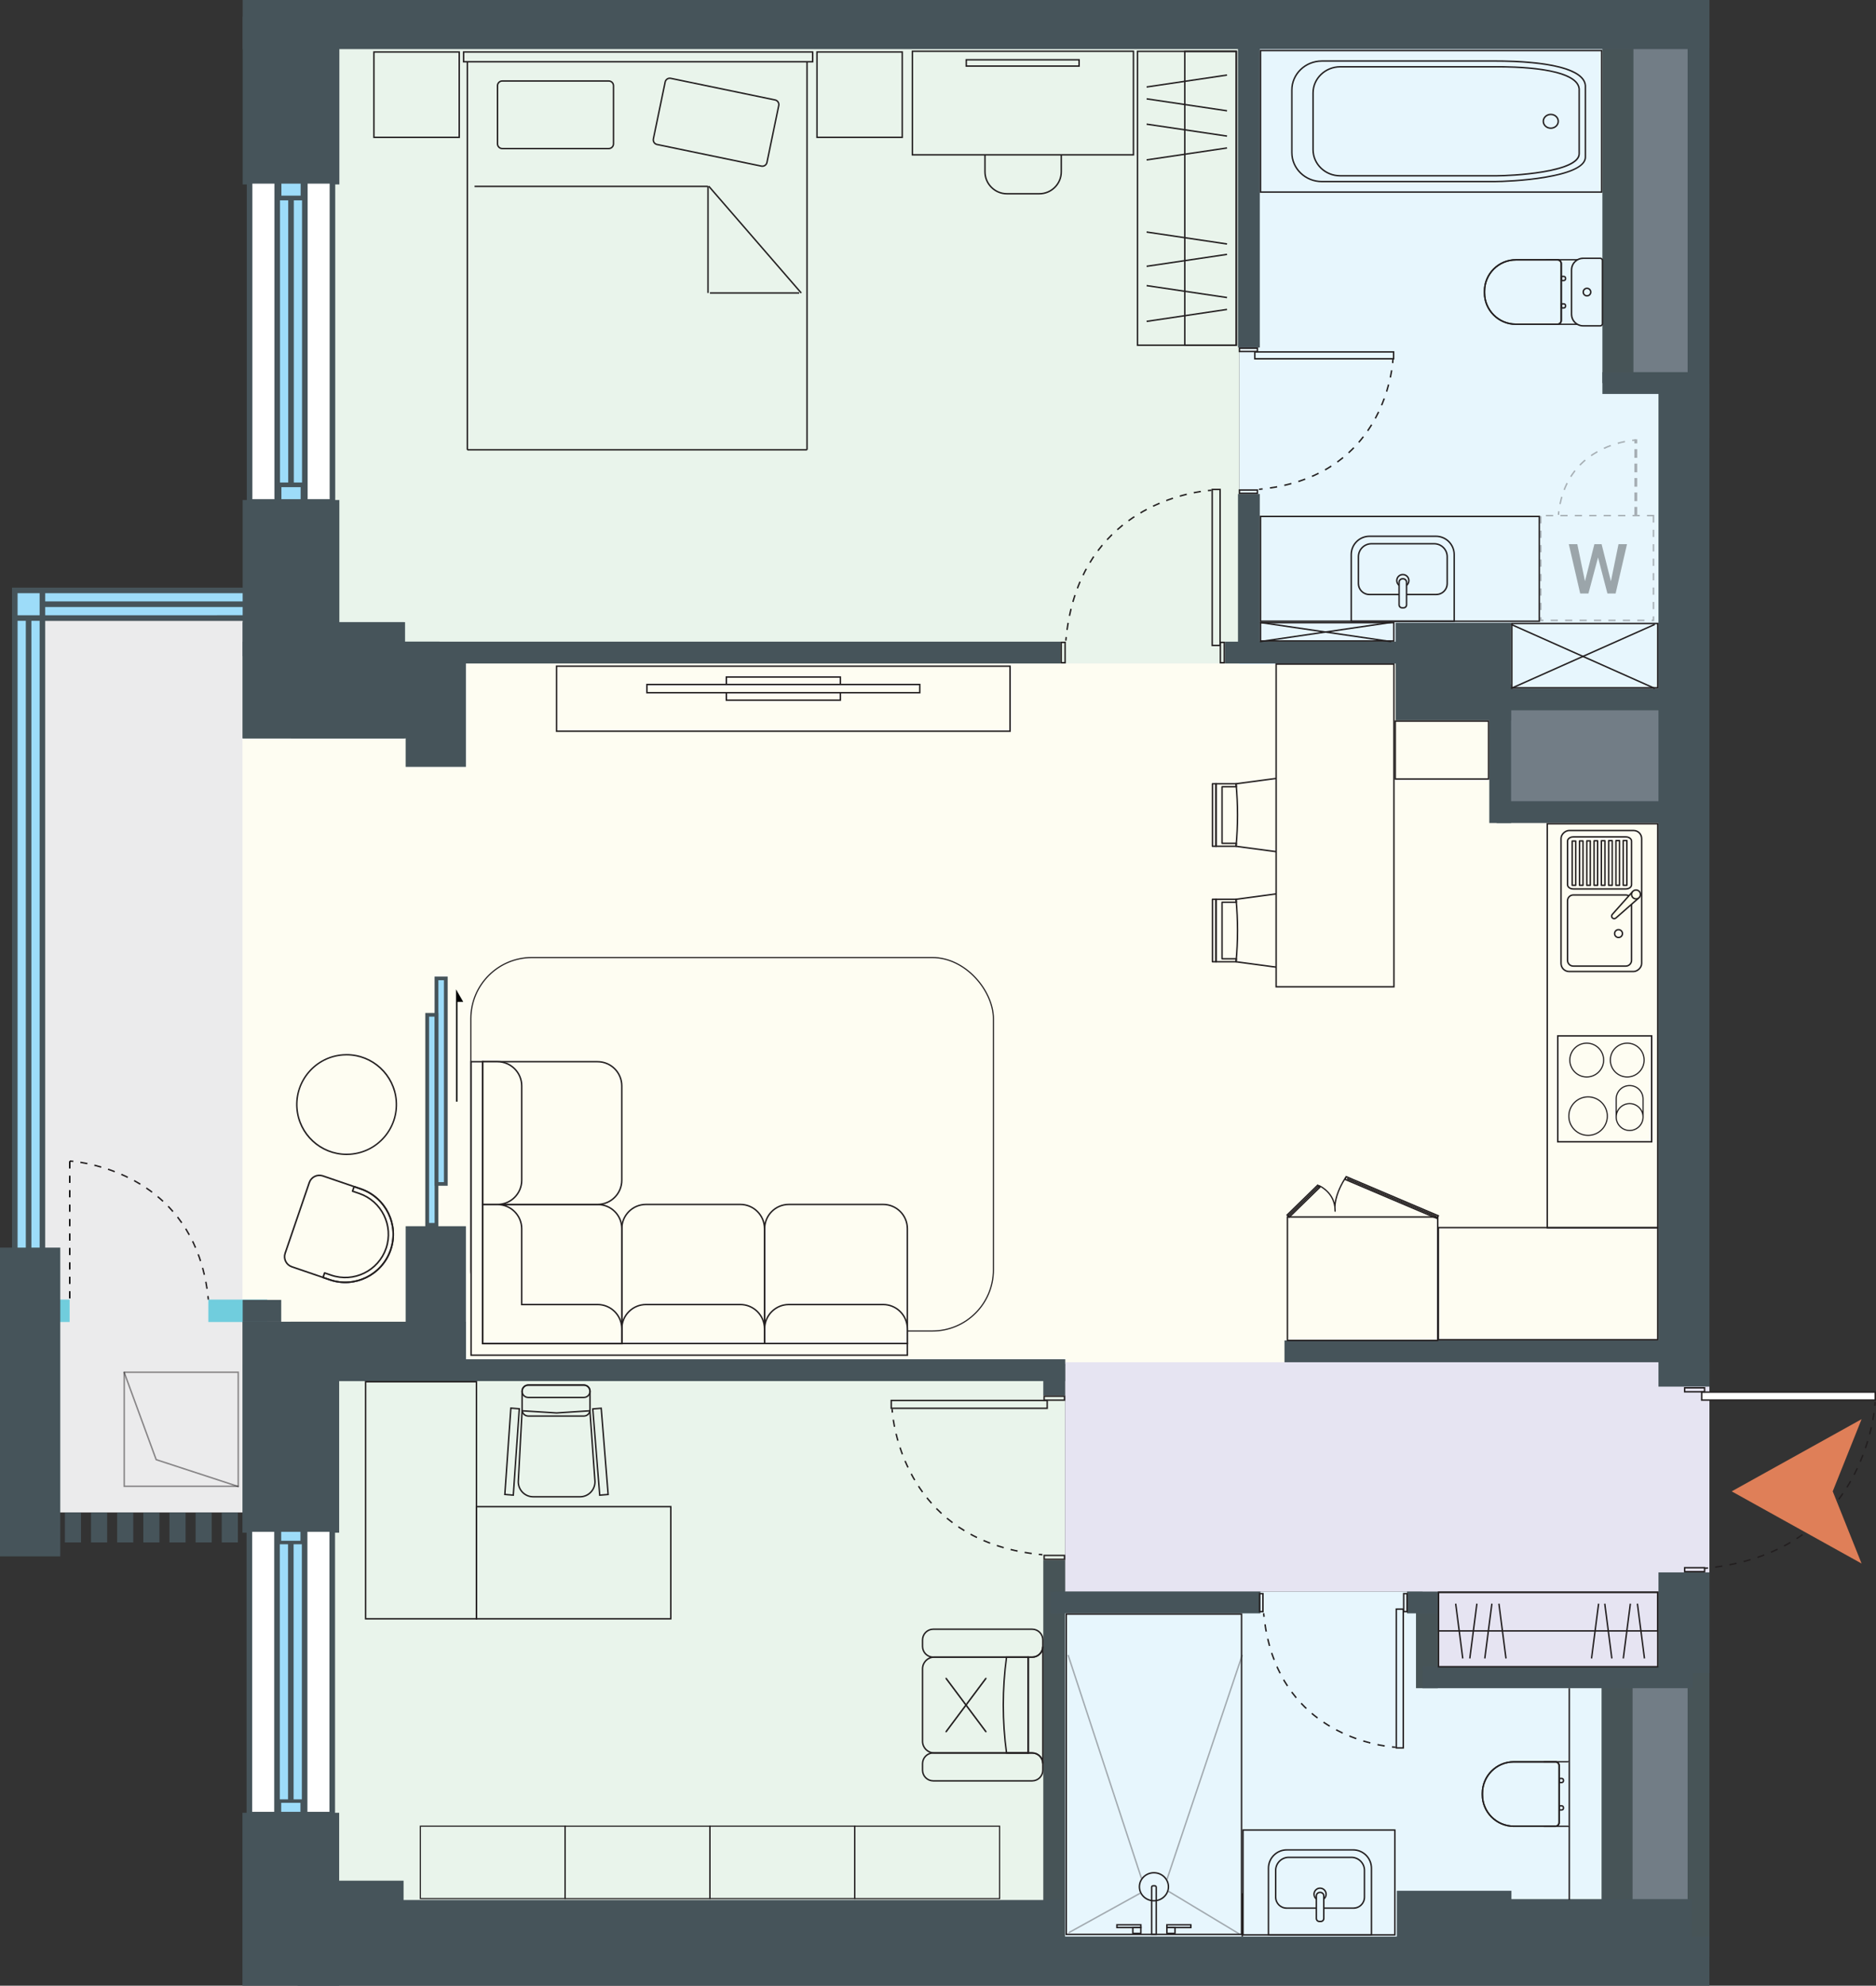 <?xml version="1.0" encoding="UTF-8"?><svg xmlns="http://www.w3.org/2000/svg" viewBox="0 0 1299.71 1375.4"><rect x="0" y="0" width="1299.71" height="1375.4" fill="#333333" stroke="none"/><g id="a"><polygon points="169.6 1047.62 144.34 1047.62 48.23 1047.62 35.23 1047.62 35.23 856.84 48.23 856.84 144.34 856.84 169.6 856.84 169.6 1047.62" style="fill:#ebebec;"/><polygon points="311.24 926.22 185.12 926.22 185.12 865.17 144.34 865.17 144.34 872.93 48.23 872.93 48.23 865.17 29.28 865.17 29.28 430.02 48.23 430.02 144.34 430.02 208.29 430.02 208.29 486.75 311.24 486.75 311.24 926.22" style="fill:#ebebec;"/><rect x="167.99" y="444.44" width="1003.12" height="500.44" style="fill:#fefdf2;"/><rect x="858.55" y="17.87" width="308.1" height="442.26" style="fill:#e7f6fd;"/><rect x="1002.85" y="144.33" width="154.05" height="347.69" style="fill:#e7f6fd;"/><rect x="229.72" y="945.57" width="508.17" height="400.43" style="fill:#e9f4eb;"/><polygon points="1120.32 1326.67 985.45 1326.67 985.45 1349.07 730.34 1349.07 730.34 1102.44 985.45 1102.44 985.45 1161.78 1120.32 1161.78 1120.32 1326.67" style="fill:#e7f6fd;"/><polygon points="985.45 1158.89 985.45 1106.09 985.45 1102.44 737.9 1102.44 737.9 943.57 1184.3 943.57 1184.3 1092.23 1184.3 1106.09 1184.3 1158.89 985.45 1158.89" style="fill:#e6e4f2;"/><rect x="172.22" y="1058" width="58" height="212.57" style="fill:#fff;"/><rect x="171.22" y="100.57" width="60" height="260" style="fill:#fff;"/><rect x="230.01" y="30.26" width="628.54" height="429.3" style="fill:#e9f4eb;"/></g><g id="b"><g id="c"><rect x="10.31" y="409.33" width="19.12" height="463.59" style="fill:#9ddcf9;"/><rect x="190.6" y="1033.33" width="19.12" height="266.11" style="fill:#9ddcf9;"/><rect x="156.97" y="887.54" width="15.52" height="40.78" transform="translate(-743.2 1072.66) rotate(-90)" style="fill:#70cddd;"/><rect x="22.58" y="890.04" width="15.52" height="35.78" transform="translate(-877.58 938.27) rotate(-90)" style="fill:#70cddd;"/><rect x="190.6" y="102.67" width="19.12" height="269.33" style="fill:#9ddcf9;"/><rect x="10.31" y="409.33" width="164.54" height="19.12" style="fill:#9ddcf9;"/><path d="M240.17,730.07v1c17.68,0,32.56,13.83,33.87,31.49,.67,9.06-2.22,17.83-8.15,24.71-5.93,6.88-14.18,11.04-23.24,11.71-.85,.06-1.7,.09-2.55,.09-17.68,0-32.56-13.83-33.87-31.49-.67-9.06,2.22-17.83,8.15-24.71,5.93-6.88,14.18-11.04,23.24-11.71,.85-.06,1.7-.09,2.55-.09v-1m0,0c-.87,0-1.74,.03-2.62,.1-19.28,1.43-33.75,18.21-32.32,37.49,1.36,18.4,16.71,32.41,34.87,32.41,.87,0,1.74-.03,2.62-.1,19.28-1.43,33.75-18.21,32.32-37.49-1.36-18.4-16.71-32.41-34.87-32.41h0Z" style="fill:#231f20;"/><g><path d="M197.55,868.08l16.75-48.99c1.32-3.85,5.51-5.9,9.36-4.59l26.28,8.99c17.38,5.94,26.65,24.85,20.7,42.22h0c-5.94,17.38-24.85,26.65-42.22,20.7l-26.28-8.99c-3.85-1.32-5.9-5.51-4.59-9.36Z" style="fill:none; stroke:#231f20; stroke-linecap:square; stroke-linejoin:round; stroke-width:1.08px;"/><path d="M244.24,825.07l4.62,1.58c15.61,5.34,23.97,22.38,18.63,37.99-5.34,15.61-22.38,23.97-37.99,18.63l-4.62-1.58-1.08,3.16,4.62,1.58c17.38,5.94,36.28-3.33,42.22-20.7,5.94-17.38-3.33-36.28-20.7-42.22l-4.62-1.58-1.08,3.16Z" style="fill:none; stroke:#231f20; stroke-linecap:square; stroke-linejoin:round; stroke-width:1.08px;"/></g><rect x="302.25" y="677.53" width="6.61" height="142.58" transform="translate(611.11 1497.64) rotate(180)" style="fill:#9ddcf9;"/><rect x="295.73" y="703.23" width="6.89" height="145.28" transform="translate(598.35 1551.74) rotate(-180)" style="fill:#9ddcf9;"/><path d="M310.16,818.79v2.52h-9.07v-2.52h0v-139.83h0v-2.52h9.07v2.52h0v139.83h0Zm-2.61-139.83h-3.84v139.83h3.85v-139.83Z" style="fill:#46545a;"/><path d="M303.71,847.09v12.57h-9.07v-12.57h0v-142.89h0v-2.57h9.07v2.57h0v142.89h0Zm-2.61-142.89h-3.84v142.89h3.85v-142.89Z" style="fill:#46545a;"/><polygon points="315.93 763.07 316.93 763.07 316.93 693.93 320.93 693.93 315.93 685.26 315.93 685.26 315.93 763.07" style="fill:#010101;"/></g><g id="d"><rect x="1122.34" y="1161.43" width="58.44" height="177.42" style="fill:#727d86;"/><rect x="1119.94" y="17.01" width="58.14" height="245.49" style="fill:#727d86;"/><rect x="1045.16" y="484.46" width="111.73" height="78.01" style="fill:#727d86;"/></g><g id="e"><path d="M234.97,1255.61h.01v119.78h-67v-119.77h2.87v-193.97h-2.87v-146.17h67v146.17h-2.86v193.96h2.85Zm-40.15-.66h13.33v-6.22h-13.33v6.22Zm-.97-8.63h5.7v-176.69h-5.7v176.69Zm-3.87-185.32h-15.27v193.96h15.27v-193.96Zm18.17,0h-13.33v6.22h13.33v-6.22Zm.97,8.63h-5.7v176.69h5.7v-176.69Zm19.13-8.63h-15.27v193.96h15.27v-193.96Z" style="fill:#46545a;"/><path d="M235.11,346.33l-.02,.02h.01v0h.01v108.17h-67v-108.17h.02v-.02l.02,.02h.08l-.09-.02h2.85V127.76h-2.87V11.5h67V127.76h-2.87v218.57h2.85Zm-40.15-.56h13.33v-8.33h-13.33v8.33Zm-.97-11.57h5.7V138.76h-5.7v195.44Zm-3.87-207h-15.27v218.57h15.27V127.2Zm18.17,0h-13.33v8.33h13.33v-8.33Zm.97,11.57h-5.7v195.44h5.7V138.76Zm19.13-11.57h-15.27v218.57h15.27V127.2Z" style="fill:#46545a;"/><rect x="168.12" y="430.94" width="111.78" height="80.5" style="fill:#46545a;"/><rect y="864.17" width="41.75" height="213.88" style="fill:#46545a;"/><rect x="153.62" y="1047.62" width="11.17" height="20.76" style="fill:#46545a;"/><rect x="44.95" y="1047.62" width="11.17" height="20.76" style="fill:#46545a;"/><rect x="63.06" y="1047.62" width="11.17" height="20.76" style="fill:#46545a;"/><rect x="81.17" y="1047.62" width="11.17" height="20.76" style="fill:#46545a;"/><rect x="99.28" y="1047.62" width="11.17" height="20.76" style="fill:#46545a;"/><rect x="117.4" y="1047.62" width="11.17" height="20.76" style="fill:#46545a;"/><rect x="135.51" y="1047.62" width="11.17" height="20.76" style="fill:#46545a;"/><rect x="857.68" y="21.02" width="15.11" height="219.66" style="fill:#46545a;"/><rect x="1031.79" y="474" width="15.11" height="96.07" style="fill:#46545a;"/><rect x="1169.19" width="15.11" height="303.34" style="fill:#46545a;"/><rect x="1021.72" y="796.64" width="15.11" height="278.75" transform="translate(1965.29 -93.26) rotate(90)" style="fill:#46545a;"/><rect x="216.1" y="1302.67" width="63.5" height="68.13" style="fill:#46545a;"/><rect x="1149.01" y="265.33" width="35.29" height="695.13" style="fill:#46545a;"/><rect x="973.09" y="425.16" width="67.61" height="80" transform="translate(1472.06 -541.74) rotate(90)" style="fill:#46545a;"/><rect x="722.79" y="1080.58" width="15.11" height="271.87" style="fill:#475457;"/><rect x="722.79" y="941.52" width="15.11" height="25.11" style="fill:#46545a;"/><rect x="1169.19" y="1122.22" width="15.11" height="233.78" style="fill:#475457;"/><rect x="981.01" y="1106.22" width="15.11" height="63.11" style="fill:#475457;"/><rect x="1109.57" y="1154.22" width="21.5" height="195.23" style="fill:#475457;"/><rect x="1110.15" y="23.33" width="21.5" height="242" style="fill:#475457;"/><rect x="448.75" y="667.49" width="15.11" height="563.18" transform="translate(1405.39 492.76) rotate(90)" style="fill:#46545a;"/><rect x="173.92" y="894.58" width="15.11" height="26.7" transform="translate(1089.41 726.46) rotate(90)" style="fill:#46545a;"/><rect x="792.9" y="1037.17" width="15.11" height="145.56" transform="translate(1910.4 309.49) rotate(90)" style="fill:#46545a;"/><rect x="1071.68" y="1068" width="15.11" height="187.56" transform="translate(2241.01 82.55) rotate(90)" style="fill:#46545a;"/><rect x="659.2" y="-491.08" width="34.02" height="1016.18" transform="translate(693.22 -659.2) rotate(90)" style="fill:#46545a;"/><rect x="1062.84" y="397.96" width="15.11" height="173" transform="translate(1554.86 -585.94) rotate(90)" style="fill:#46545a;"/><rect x="1094.22" y="497.64" width="15.11" height="129.75" transform="translate(1664.29 -539.26) rotate(90)" style="fill:#46545a;"/><rect x="1137.13" y="230.79" width="15.11" height="69.08" transform="translate(1410.02 -879.36) rotate(90)" style="fill:#46545a;"/><rect x="480.76" y="205.59" width="15.11" height="492.83" transform="translate(940.31 -36.31) rotate(90)" style="fill:#46545a;"/><rect x="678.28" y="869.38" width="34.02" height="978.03" transform="translate(2053.67 663.1) rotate(90)" style="fill:#46545a;"/><rect x="453.3" y="1069.02" width="34.02" height="528.07" transform="translate(1803.36 862.75) rotate(90)" style="fill:#46545a;"/><rect x="990.41" y="1286.96" width="34.02" height="79.4" transform="translate(2334.09 319.25) rotate(90)" style="fill:#46545a;"/><rect x="1067.83" y="1245" width="33.62" height="174.52" transform="translate(2416.9 247.61) rotate(90)" style="fill:#46545a;"/><rect x="1149.01" y="1089.12" width="35.29" height="69.77" style="fill:#46545a;"/><rect x="168.12" y="444.44" width="136.44" height="67" style="fill:#46545a;"/><rect x="201.49" y="915.49" width="121.3" height="41.14" style="fill:#46545a;"/><rect x="977.9" y="1099.28" width="15.11" height="21.33" transform="translate(2095.4 124.49) rotate(90)" style="fill:#46545a;"/><rect x="281.04" y="849.34" width="41.75" height="95.55" style="fill:#46545a;"/><path d="M180.14,410.89v-3.87H8.31v471.5h3.87V430.02h5.7v448.5h3.87V430.02h5.7v448.5h3.87V430.02H180.14v-3.87H31.32v-5.7H180.14v-3.87H31.32v-5.7H180.14Zm-152.69,15.27H12.18v-15.27h15.27v15.27Z" style="fill:#46545a;"/><rect x="201.62" y="430.94" width="79" height="80.5" style="fill:#46545a;"/><rect x="281.04" y="452" width="41.75" height="79.17" style="fill:#46545a;"/></g><g id="f"><path d="M624.6,36.52v58.09h-58.09V36.52h58.09m1-1h-60.09v60.09h60.09V35.52h0Z" style="fill:#231f20;"/><path d="M317.65,36.52v58.09h-58.09V36.52h58.09m1-1h-60.09v60.09h60.09V35.52h0Z" style="fill:#231f20;"/><path d="M562.51,36.52v5.76h-240.83v-5.76h240.83m1-1h-242.83v7.76h242.83v-7.76h0Z" style="fill:#231f20;"/><line x1="323.77" y1="42.86" x2="323.77" y2="311.56" style="fill:none; stroke:#231f20; stroke-miterlimit:10;"/><line x1="559.12" y1="42.86" x2="559.12" y2="311.56" style="fill:none; stroke:#231f20; stroke-miterlimit:10;"/><line x1="323.77" y1="311.56" x2="559.12" y2="311.56" style="fill:none; stroke:#231f20; stroke-miterlimit:10;"/><line x1="555.12" y1="202.95" x2="491.01" y2="128.95" style="fill:none; stroke:#231f20; stroke-miterlimit:10;"/><line x1="490.51" y1="129.11" x2="328.77" y2="129.11" style="fill:none; stroke:#231f20; stroke-miterlimit:10;"/><line x1="490.51" y1="202.95" x2="490.51" y2="129.11" style="fill:none; stroke:#231f20; stroke-miterlimit:10;"/><line x1="553.68" y1="202.95" x2="491.84" y2="202.95" style="fill:none; stroke:#231f20; stroke-miterlimit:10;"/><path d="M464.03,54.69h0c.19,0,.38,.02,.57,.06l72.28,14.98c1.5,.31,2.47,1.78,2.15,3.28l-8.17,39.41c-.27,1.28-1.41,2.21-2.71,2.21-.19,0-.38-.02-.57-.06l-72.28-14.98c-1.5-.31-2.47-1.78-2.15-3.28l8.17-39.41c.27-1.28,1.41-2.21,2.71-2.21m0-1c-1.75,0-3.32,1.23-3.69,3.01l-8.17,39.41c-.42,2.04,.89,4.04,2.93,4.46l72.28,14.98c.26,.05,.52,.08,.77,.08,1.75,0,3.32-1.23,3.69-3.01l8.17-39.41c.42-2.04-.89-4.04-2.93-4.46l-72.28-14.98c-.26-.05-.52-.08-.77-.08h0Z" style="fill:#231f20;"/><path d="M421.76,56.6c1.53,0,2.78,1.25,2.78,2.78v40.24c0,1.53-1.25,2.78-2.78,2.78h-73.81c-1.53,0-2.78-1.25-2.78-2.78V59.38c0-1.53,1.25-2.78,2.78-2.78h73.81m0-1h-73.81c-2.09,0-3.78,1.69-3.78,3.78v40.24c0,2.09,1.69,3.78,3.78,3.78h73.81c2.09,0,3.78-1.69,3.78-3.78V59.38c0-2.09-1.69-3.78-3.78-3.78h0Z" style="fill:#231f20;"/><path d="M720.02,81.83c8.14,0,14.75,6.62,14.75,14.75v22.38c0,8.14-6.62,14.75-14.75,14.75h-22.38c-8.14,0-14.75-6.62-14.75-14.75v-22.38c0-8.14,6.62-14.75,14.75-14.75h22.38m0-1h-22.38c-8.7,0-15.75,7.05-15.75,15.75v22.38c0,8.7,7.05,15.75,15.75,15.75h22.38c8.7,0,15.75-7.05,15.75-15.75v-22.38c0-8.7-7.05-15.75-15.75-15.75h0Z" style="fill:#231f20;"/><rect x="326.22" y="663.23" width="362.02" height="258.7" rx="42.33" ry="42.33" transform="translate(1014.45 1585.17) rotate(180)" style="fill:none; stroke:#231f20; stroke-miterlimit:10; stroke-width:.8px;"/><g style="opacity:.5;"><path d="M164.56,951v78H86.56v-78h78m1-1H85.56v80h80v-80h0Z" style="fill:#231f20;"/></g><path d="M1148.01,571.07v278.84h-75.56v-278.84h75.56m1-1h-77.56v280.84h77.56v-280.84h0Z" style="fill:#231f20;"/><path d="M1030.79,499.96v39.1h-63.64v-39.1h63.64m1-1h-65.64v41.11h65.64v-41.11h0Z" style="fill:#231f20;"/><path d="M1148.01,850.8v76.66h-151v-76.66h151m1-1h-153v78.66h153v-78.66h0Z" style="fill:#231f20;"/><path d="M329.59,957.58v163.18h-75.78v-163.18h75.78m1-1h-77.78v165.18h77.78v-165.18h0Z" style="fill:#231f20;"/><path d="M464.23,1044.1v76.66h-133.65v-76.66h133.65m1-1h-135.65v78.66h135.65v-78.66h0Z" style="fill:#231f20;"/><rect x="291.24" y="1264.91" width="100.33" height="50.15" style="fill:none; stroke:#231f20; stroke-miterlimit:10; stroke-width:.8px;"/><rect x="391.57" y="1264.91" width="100.33" height="50.15" transform="translate(883.46 2579.98) rotate(180)" style="fill:none; stroke:#231f20; stroke-miterlimit:10; stroke-width:.8px;"/><rect x="491.89" y="1264.91" width="100.33" height="50.15" style="fill:none; stroke:#231f20; stroke-miterlimit:10; stroke-width:.8px;"/><rect x="592.22" y="1264.91" width="100.33" height="50.15" transform="translate(1284.76 2579.98) rotate(180)" style="fill:none; stroke:#231f20; stroke-miterlimit:10; stroke-width:.8px;"/><g><rect x="1178.95" y="964.22" width="120.26" height="5.56" style="fill:#fff;"/><path d="M1298.71,964.72v4.56h-119.26v-4.56h119.26m1-1h-121.26v6.56h121.26v-6.56h0Z" style="fill:#231f20;"/></g><path d="M1180.44,961.78v1.75h-12.79v-1.75h12.79m1-1h-14.79v3.75h14.79v-3.75h0Z" style="fill:#231f20;"/><path d="M1180.45,1086.37v1.75h-12.79v-1.75h12.79m1-1h-14.79v3.75h14.79v-3.75h0Z" style="fill:#231f20;"/><polyline points="85.92 950.28 108.19 1011.03 165.39 1029.75" style="fill:none; opacity:.5; stroke:#231f20; stroke-linejoin:round;"/><path d="M699.26,461.92v44.06H386.08v-44.06h313.18m1-1H385.08v46.06h315.18v-46.06h0Z" style="fill:#231f20;"/><rect x="632.1" y="35.52" width="153.17" height="71.73" style="fill:#e9f4eb; stroke:#231f20; stroke-miterlimit:10; stroke-width:1px;"/><path d="M747.1,41.9v3.38h-77.17v-3.38h77.17m1-1h-79.17v5.38h79.17v-5.38h0Z" style="fill:#231f20;"/><g><path d="M1299.1,971.22s-.04,.88-.19,2.49" style="fill:none; stroke:#231f20; stroke-miterlimit:10;"/><path d="M1298.31,978.69c-3.44,23.7-21.36,96.28-112.47,107.1" style="fill:none; stroke:#231f20; stroke-dasharray:0 0 5.02 5.02; stroke-miterlimit:10;"/><path d="M1183.33,1086.07c-.82,.09-1.65,.17-2.49,.24" style="fill:none; stroke:#231f20; stroke-miterlimit:10;"/></g><rect x="901.4" y="391.72" width="15.11" height="120.56" transform="translate(1360.95 -456.95) rotate(90)" style="fill:#46545a;"/><rect x="857.68" y="342.2" width="15.11" height="114.36" style="fill:#46545a;"/><g><path d="M844.78,339.52v107.04h-4.45v-107.04h4.45m1-1h-6.45v109.04h6.45v-109.04h0Z" style="fill:#231f20;"/><path d="M847.68,445.44v13.11h-1.69v-13.11h1.69m1-1h-3.69v15.11h3.69v-15.11h0Z" style="fill:#231f20;"/><path d="M737.42,445.44v13.11h-1.69v-13.11h1.69m1-1h-3.69v15.11h3.69v-15.11h0Z" style="fill:#231f20;"/><g><path d="M839.33,339.6s-.88,.04-2.49,.2" style="fill:none; stroke:#231f20; stroke-miterlimit:10;"/><path d="M831.92,340.43c-21.56,3.32-83.39,19.67-92.98,98.35" style="fill:none; stroke:#231f20; stroke-dasharray:0 0 4.96 4.96; stroke-miterlimit:10;"/><path d="M738.66,441.25c-.09,.82-.17,1.65-.24,2.49" style="fill:none; stroke:#231f20; stroke-miterlimit:10;"/></g></g><g><path d="M725,970.53v4.45h-107.04v-4.45h107.04m1-1h-109.04v6.45h109.04v-6.45h0Z" style="fill:#231f20;"/><path d="M737,967.63v1.69h-13.11v-1.69h13.11m1-1h-15.11v3.69h15.11v-3.69h0Z" style="fill:#231f20;"/><path d="M737,1077.89v1.69h-13.11v-1.69h13.11m1-1h-15.11v3.69h15.11v-3.69h0Z" style="fill:#231f20;"/><g><path d="M618.05,975.98s.04,.88,.2,2.49" style="fill:none; stroke:#231f20; stroke-miterlimit:10;"/><path d="M618.87,983.38c3.32,21.56,19.67,83.39,98.35,92.98" style="fill:none; stroke:#231f20; stroke-dasharray:0 0 4.96 4.96; stroke-miterlimit:10;"/><path d="M719.7,1076.64c.82,.09,1.65,.17,2.49,.25" style="fill:none; stroke:#231f20; stroke-miterlimit:10;"/></g></g><path d="M965.86,1268.1v71.58h-104.2v-71.58h104.2m1-1h-106.2v73.58h106.2v-73.58h0Z" style="fill:#231f20;"/><g><path d="M937.47,1281.84c6.71,0,12.17,5.46,12.17,12.17v45.67h-70.33v-45.67c0-6.71,5.46-12.17,12.17-12.17h46m0-1h-46c-7.27,0-13.17,5.9-13.17,13.17v46.67h72.33v-46.67c0-7.27-5.89-13.17-13.17-13.17h0Z" style="fill:#231f20;"/><path d="M914.75,1311.29c1.04,0,1.89,.85,1.89,1.89v15.67c0,.86-.7,1.55-1.55,1.55h-1.06c-.86,0-1.55-.7-1.55-1.55v-15.67c0-1.04,.85-1.89,1.89-1.89h.39m0-1h-.39c-1.6,0-2.89,1.29-2.89,2.89v15.67c0,1.41,1.14,2.55,2.55,2.55h1.06c1.41,0,2.55-1.14,2.55-2.55v-15.67c0-1.6-1.29-2.89-2.89-2.89h0Z" style="fill:#231f20;"/><path d="M914.56,1307.34c-2.59,0-4.69,2.1-4.69,4.69,0,1.64,.84,3.08,2.11,3.92v-1.28c-.68-.67-1.11-1.6-1.11-2.63,0-2.04,1.66-3.69,3.69-3.69s3.69,1.66,3.69,3.69c0,.94-.36,1.79-.94,2.44v1.35c1.17-.85,1.94-2.23,1.94-3.79,0-2.59-2.1-4.69-4.69-4.69h0Z" style="fill:#231f20;"/><path d="M936.29,1286.01h-43.47c-5.26,0-9.52,4.26-9.52,9.52v18.57c0,4.46,3.62,8.08,8.08,8.08h20.53v-1h-20.53c-3.91,0-7.08-3.18-7.08-7.08v-18.57c0-4.7,3.82-8.52,8.52-8.52h43.47c4.7,0,8.52,3.82,8.52,8.52v18.57c0,3.91-3.18,7.08-7.08,7.08h-20.42v1h20.42c4.46,0,8.08-3.62,8.08-8.08v-18.57c0-5.26-4.26-9.52-9.52-9.52h0Z" style="fill:#231f20;"/></g><g><path d="M1109.15,35.52v97h-235.36V35.52h235.36m1-1h-237.36v99h237.36V34.52h0Z" style="fill:#231f20;"/><path d="M1035.32,42.77c38.82,0,61.61,6,62.55,16.46v49.62c0,5.75-9.41,10.38-27.21,13.38-14.78,2.49-30.52,3.04-35.34,3.04h-119.51c-11.19,0-20.3-8.79-20.3-19.58V62.36c0-10.8,9.11-19.58,20.3-19.58h119.51m0-1h-119.51c-11.76,0-21.3,9.22-21.3,20.58v43.33c0,11.37,9.54,20.58,21.3,20.58h119.51c9.95,0,63.55-2.33,63.55-17.42V59.19c-1.47-17.42-53.59-17.42-63.55-17.42h0Z" style="fill:#231f20;"/><path d="M1074.4,79.75c2.58,0,4.68,1.92,4.68,4.27s-2.1,4.27-4.68,4.27-4.68-1.92-4.68-4.27,2.1-4.27,4.68-4.27m0-1c-3.14,0-5.68,2.36-5.68,5.27s2.54,5.27,5.68,5.27,5.68-2.36,5.68-5.27-2.54-5.27-5.68-5.27h0Z" style="fill:#231f20;"/><path d="M1036.91,46.77c35.15,0,55.79,5.4,56.65,14.81v44.92c0,5.08-8.74,9.35-24.6,12.02-13.4,2.26-27.68,2.75-32.04,2.75h-108.41c-10.1,0-18.32-7.91-18.32-17.63v-39.23c0-9.72,8.22-17.63,18.32-17.63h108.41m0-1h-108.41c-10.67,0-19.32,8.34-19.32,18.63v39.23c0,10.29,8.65,18.63,19.32,18.63h108.41c9.03,0,57.65-2.11,57.65-15.77V61.54c-1.34-15.77-48.62-15.77-57.65-15.77h0Z" style="fill:#231f20;"/></g><g><path d="M856.01,36.08V238.59h-67.45V36.08h67.45m1-1h-69.45V239.59h69.45V35.08h0Z" style="fill:#231f20;"/><path d="M856.01,36.08V238.59h-34.68V36.08h34.68m1-1h-36.68V239.59h36.68V35.08h0Z" style="fill:#231f20;"/><line x1="794.39" y1="222.6" x2="850.1" y2="214.32" style="fill:none; stroke:#231f20; stroke-miterlimit:10;"/><line x1="794.39" y1="184.46" x2="850.1" y2="176.19" style="fill:none; stroke:#231f20; stroke-miterlimit:10;"/><line x1="794.39" y1="160.72" x2="850.1" y2="169" style="fill:none; stroke:#231f20; stroke-miterlimit:10;"/><line x1="794.39" y1="197.83" x2="850.1" y2="206.1" style="fill:none; stroke:#231f20; stroke-miterlimit:10;"/><line x1="794.39" y1="110.76" x2="850.1" y2="102.49" style="fill:none; stroke:#231f20; stroke-miterlimit:10;"/><line x1="794.39" y1="86" x2="850.1" y2="94.27" style="fill:none; stroke:#231f20; stroke-miterlimit:10;"/><line x1="850.1" y1="76.75" x2="794.39" y2="68.47" style="fill:none; stroke:#231f20; stroke-miterlimit:10;"/><line x1="850.1" y1="51.98" x2="794.39" y2="60.25" style="fill:none; stroke:#231f20; stroke-miterlimit:10;"/></g><g><path d="M48.31,804.22s.89,.04,2.49,.21" style="fill:none; stroke:#231f20; stroke-miterlimit:10;"/><path d="M55.69,805.09c20.75,3.34,78.68,19,88.09,90.12" style="fill:none; stroke:#231f20; stroke-dasharray:0 0 4.94 4.94; stroke-miterlimit:10;"/><path d="M144.08,897.68c.09,.82,.18,1.65,.26,2.49" style="fill:none; stroke:#231f20; stroke-miterlimit:10;"/></g><path d="M48.81,899.34h-1v-5h1v5Zm0-10h-1v-5h1v5Zm0-10h-1v-5h1v5Zm0-10h-1v-5h1v5Zm0-10h-1v-5h1v5Zm0-10h-1v-5h1v5Zm0-10h-1v-5h1v5Zm0-10h-1v-5h1v5Zm0-10h-1v-5h1v5Zm0-10h-1v-5h1v5Z" style="fill:#010101;"/><path d="M636.71,474.62v4.69h-188v-4.69h188m1-1h-190v6.69h190v-6.69h0Z" style="fill:#231f20;"/><g><polygon points="582.71 479.81 581.71 479.81 581.71 484.46 503.71 484.46 503.71 479.81 502.71 479.81 502.71 485.46 582.71 485.46 582.71 479.81 582.71 479.81" style="fill:#231f20;"/><polygon points="582.71 468.46 502.71 468.46 502.71 474.22 503.71 474.22 503.71 469.46 581.71 469.46 581.71 474.22 582.71 474.22 582.71 468.46 582.71 468.46" style="fill:#231f20;"/></g><g><path d="M529.76,834.26h98.87v79.56c0,9.25-7.51,16.76-16.76,16.76h-65.35c-9.25,0-16.76-7.51-16.76-16.76v-79.56h0Z" transform="translate(1158.38 1764.84) rotate(180)" style="fill:#fefdf2; stroke:#231f20; stroke-miterlimit:10; stroke-width:1px;"/><path d="M430.79,834.26h98.87v79.56c0,9.25-7.51,16.76-16.76,16.76h-65.35c-9.25,0-16.76-7.51-16.76-16.76v-79.56h0Z" transform="translate(960.45 1764.84) rotate(180)" style="fill:#fefdf2; stroke:#231f20; stroke-miterlimit:10; stroke-width:1px;"/><path d="M529.76,903.61h98.87v10.22c0,9.25-7.51,16.76-16.76,16.76h-65.35c-9.25,0-16.76-7.51-16.76-16.76v-10.22h0Z" transform="translate(1158.38 1834.19) rotate(180)" style="fill:#fefdf2; stroke:#231f20; stroke-miterlimit:10; stroke-width:1px;"/><path d="M430.79,903.61h98.87v10.22c0,9.25-7.51,16.76-16.76,16.76h-65.35c-9.25,0-16.76-7.51-16.76-16.76v-10.22h0Z" transform="translate(960.45 1834.19) rotate(180)" style="fill:#fefdf2; stroke:#231f20; stroke-miterlimit:10; stroke-width:1px;"/><polygon points="334.47 938.69 628.63 938.69 628.63 930.58 334.47 930.58 334.47 735.39 326.36 735.39 326.36 938.69 334.47 938.69" style="fill:#fefdf2; stroke:#231f20; stroke-miterlimit:10; stroke-width:1px;"/><path d="M334.47,834.36h96.32v79.78c0,9.13-7.41,16.54-16.54,16.54h-79.78v-96.32h0Z" transform="translate(-499.89 1265.14) rotate(-90)" style="fill:#fefdf2; stroke:#231f20; stroke-miterlimit:10; stroke-width:1px;"/><path d="M333.19,736.66h98.87v79.56c0,9.25-7.51,16.76-16.76,16.76h-65.35c-9.25,0-16.76-7.51-16.76-16.76v-79.56h0Z" transform="translate(-402.2 1167.45) rotate(-90)" style="fill:#fefdf2; stroke:#231f20; stroke-miterlimit:10; stroke-width:1px;"/><path d="M298.52,771.34h98.87v10.22c0,9.25-7.51,16.76-16.76,16.76h-65.35c-9.25,0-16.76-7.51-16.76-16.76v-10.22h0Z" transform="translate(-436.87 1132.78) rotate(-90)" style="fill:#fefdf2; stroke:#231f20; stroke-miterlimit:10; stroke-width:1px;"/><path d="M430.79,930.58v-10.22c0-9.26-7.5-16.76-16.76-16.76h-52.59v-52.49c0-9.26-7.5-16.76-16.76-16.76h-10.22v96.23h96.32Z" style="fill:#fefdf2; stroke:#231f20; stroke-miterlimit:10; stroke-width:1px;"/></g><g><rect x="891.93" y="842.96" width="104.13" height="85.5" transform="translate(1887.99 1771.42) rotate(180)" style="fill:none; stroke:#231f20; stroke-linecap:round; stroke-miterlimit:10;"/><g><g><line x1="933.24" y1="816.38" x2="995.07" y2="842.64" style="fill:none; stroke:#231f20; stroke-miterlimit:10;"/><path d="M932.96,815.7l62.82,26.68-.42,.93-62.82-26.68,.42-.93m-.51-1.3l-1.24,2.75,64.66,27.46,1.24-2.75-64.66-27.46h0Z" style="fill:#231f20;"/></g><g><line x1="892.13" y1="842.64" x2="913.98" y2="821.32" style="fill:none; stroke:#231f20; stroke-miterlimit:10;"/><path d="M912.89,821.65l.75,.73-20.42,19.92-.75-.73,20.42-19.92m0-1.39l-21.85,21.32,2.19,2.12,21.85-21.32-2.19-2.12h0Z" style="fill:#231f20;"/></g><path d="M932,815.19l-.24,.37c-4.7,7.4-6.49,13.34-7.11,17.4-2.53-8.62-10.4-12-10.5-12.04l-.41-.17-.35,.8,.41,.17c.1,.04,9.19,3.95,10.56,14.18l.18,3.14c.04,.2,.23,.35,.44,.35,.01,0,.03,0,.04,0,.23-.02,.4-.2,.4-.43l-.15-2.97c.13-3.66,1.33-10.66,7.24-19.96l.24-.37-.76-.46h0Z" style="fill:#231f20;"/></g></g><g><path d="M971.71,1115.04v95.15h-3.84v-95.15h3.84m1-1h-5.84v97.15h5.84v-97.15h0Z" style="fill:#231f20;"/><path d="M974.33,1104.35v11.46h-1.34v-11.46h1.34m1-1h-3.34v13.46h3.34v-13.46h0Z" style="fill:#231f20;"/><path d="M874.48,1104.35v11.46h-1.34v-11.46h1.34m1-1h-3.34v13.46h3.34v-13.46h0Z" style="fill:#231f20;"/><g><path d="M966.86,1210.23s-.89-.04-2.49-.2" style="fill:none; stroke:#231f20; stroke-miterlimit:10;"/><path d="M959.33,1209.36c-20.17-3.23-74.49-18.28-83.3-86.89" style="fill:none; stroke:#231f20; stroke-dasharray:0 0 5.09 5.09; stroke-miterlimit:10;"/><path d="M875.73,1119.93c-.09-.82-.17-1.65-.25-2.49" style="fill:none; stroke:#231f20; stroke-miterlimit:10;"/></g></g><g><path d="M965.01,244.26v3.75h-95.15v-3.75h95.15m1-1h-97.15v5.75h97.15v-5.75h0Z" style="fill:#231f20;"/><path d="M870.64,241.68v1.29h-11.46v-1.29h11.46m1-1h-13.46v3.29h13.46v-3.29h0Z" style="fill:#231f20;"/><path d="M870.64,339.91v1.29h-11.46v-1.29h11.46m1-1h-13.46v3.29h13.46v-3.29h0Z" style="fill:#231f20;"/><g><path d="M965.05,249.01s-.04,.89-.2,2.49" style="fill:none; stroke:#231f20; stroke-miterlimit:10;"/><path d="M964.17,256.5c-3.26,19.91-18.36,73.23-86.89,81.87" style="fill:none; stroke:#231f20; stroke-dasharray:0 0 5.05 5.05; stroke-miterlimit:10;"/><path d="M874.75,338.67c-.82,.09-1.65,.17-2.49,.25" style="fill:none; stroke:#231f20; stroke-miterlimit:10;"/></g></g><g><path d="M408.69,977.2l-23.06,1.5-23.92-1.5-2.64,48.97c-.11,5.82,4.55,10.59,10.34,10.59h32.45c5.79,0,10.45-4.78,10.34-10.59l-3.5-48.97Z" style="fill:none; stroke:#231f20; stroke-linecap:square; stroke-miterlimit:10;"/><path d="M404.48,959.38h-38.49c-2.37,0-4.29,1.92-4.29,4.29v12.87h0c0,2.37,1.92,4.29,4.29,4.29h38.49c2.37,0,4.29-1.92,4.29-4.29h0v-12.87c0-2.37-1.92-4.29-4.29-4.29Z" style="fill:none; stroke:#231f20; stroke-linecap:square; stroke-miterlimit:10;"/><path d="M404.48,959.38h-38.49c-2.37,0-4.29,1.92-4.29,4.29h0c0,2.37,1.92,4.29,4.29,4.29h38.49c2.37,0,4.29-1.92,4.29-4.29h0c0-2.37-1.92-4.29-4.29-4.29Z" style="fill:none; stroke:#231f20; stroke-linecap:square; stroke-miterlimit:10;"/><rect x="413.05" y="975.59" width="5.86" height="59.92" transform="translate(-79.11 36.5) rotate(-4.59)" style="fill:none; stroke:#231f20; stroke-linecap:square; stroke-miterlimit:10;"/><polygon points="349.76 1035.15 355.61 1035.62 359.76 975.81 353.92 975.34 349.76 1035.15" style="fill:none; stroke:#231f20; stroke-linecap:square; stroke-miterlimit:10;"/></g><g><rect x="1079.23" y="717.53" width="65.06" height="73.33" transform="translate(2223.52 1508.4) rotate(180)" style="fill:none; stroke:#231f20; stroke-miterlimit:10;"/><circle cx="1100.23" cy="773.09" r="13.33" style="fill:none; stroke:#231f20; stroke-miterlimit:10; stroke-width:.8px;"/><circle cx="1099.3" cy="734.26" r="11.71" style="fill:none; stroke:#231f20; stroke-miterlimit:10; stroke-width:.8px;"/><circle cx="1127.36" cy="734.26" r="11.71" style="fill:none; stroke:#231f20; stroke-miterlimit:10; stroke-width:.8px;"/><path d="M1129.08,751.53h-.12c-5.33,0-9.65,4.32-9.65,9.65v12.48h0s0,.04,0,.06c0,5.36,4.35,9.71,9.71,9.71s9.71-4.35,9.71-9.71c0-.02,0-.04,0-.06h0v-12.48c0-5.33-4.32-9.65-9.65-9.65h0Zm-8.97,18.34v-8.69c0-4.88,3.97-8.85,8.85-8.85h.12c4.88,0,8.85,3.97,8.85,8.85v8.69c-1.49-3.44-4.92-5.86-8.91-5.86s-7.42,2.41-8.91,5.86h0Zm8.91,12.77c-4.91,0-8.91-4-8.91-8.91s4-8.91,8.91-8.91,8.91,4,8.91,8.91-4,8.91-8.91,8.91h0Z" style="fill:#231f20;"/></g><rect x="1060.59" y="596.16" width="97.67" height="55.83" rx="5.57" ry="5.57" transform="translate(1733.5 -485.34) rotate(90)" style="fill:none; stroke:#231f20; stroke-linecap:round; stroke-linejoin:round;"/><path d="M1089.99,619.92h36.36c2.21,0,4,1.79,4,4v41.25c0,2.21-1.79,4-4,4h-36.36c-2.21,0-4-1.79-4-4v-41.25c0-2.21,1.79-4,4-4Z" style="fill:none; stroke:#231f20; stroke-linecap:round; stroke-linejoin:round;"/><path d="M1130.36,612.79v-30.16c0-1.62-1.79-2.93-4-2.93h-36.36c-2.21,0-4,1.31-4,2.93v30.16c0,1.62,1.79,2.93,4,2.93h36.36c2.21,0,4-1.31,4-2.93Z" style="fill:none; stroke:#231f20; stroke-linecap:round; stroke-linejoin:round;"/><g><path d="M1119.51,635.87l15.78-13.86c-.51,.39-4.7-3.77-4.33-4.28l-13.95,15.64c-.64,.7-.62,1.78,.05,2.45h0c.67,.67,1.75,.69,2.45,.06Z" style="fill:#fefdeb; stroke:#231f20; stroke-miterlimit:10;"/><polygon points="1135.65 621.69 1135.65 621.69 1135.65 621.69 1135.65 621.69" style="fill:#fefdeb; stroke:#231f20; stroke-miterlimit:10;"/></g><path d="M1133.45,616.46c-1.7,0-3.08,1.38-3.08,3.08s1.38,3.08,3.08,3.08,3.08-1.38,3.08-3.08-1.38-3.08-3.08-3.08Z" style="fill:#fefdeb; stroke:#231f20; stroke-miterlimit:10;"/><g><rect x="1124.6" y="582.2" width="2.5" height="31" style="fill:none; stroke:#231f20; stroke-linecap:round; stroke-linejoin:round;"/><rect x="1119.55" y="582.25" width="2.48" height="30.95" style="fill:none; stroke:#231f20; stroke-linecap:round; stroke-linejoin:round;"/><rect x="1114.5" y="582.3" width="2.47" height="30.9" style="fill:none; stroke:#231f20; stroke-linecap:round; stroke-linejoin:round;"/><rect x="1109.45" y="582.35" width="2.45" height="30.85" style="fill:none; stroke:#231f20; stroke-linecap:round; stroke-linejoin:round;"/><rect x="1104.4" y="582.4" width="2.44" height="30.8" style="fill:none; stroke:#231f20; stroke-linecap:round; stroke-linejoin:round;"/><rect x="1099.35" y="582.45" width="2.42" height="30.75" style="fill:none; stroke:#231f20; stroke-linecap:round; stroke-linejoin:round;"/><rect x="1094.3" y="582.5" width="2.41" height="30.7" style="fill:none; stroke:#231f20; stroke-linecap:round; stroke-linejoin:round;"/><rect x="1089.25" y="582.55" width="2.4" height="30.65" style="fill:none; stroke:#231f20; stroke-linecap:round; stroke-linejoin:round;"/></g><path d="M1121.33,643.93c-1.5,0-2.72,1.22-2.72,2.72s1.22,2.72,2.72,2.72,2.72-1.22,2.72-2.72-1.22-2.72-2.72-2.72Z" style="fill:none; stroke:#231f20; stroke-linecap:round; stroke-linejoin:round;"/><line x1="391.57" y1="1264.91" x2="291.24" y2="1315.06" style="fill:none; stroke:#231f20; stroke-dasharray:0 5; stroke-miterlimit:10;"/><line x1="491.89" y1="1264.91" x2="391.57" y2="1315.06" style="fill:none; stroke:#231f20; stroke-dasharray:0 5; stroke-miterlimit:10;"/><line x1="592.22" y1="1264.91" x2="491.89" y2="1315.06" style="fill:none; stroke:#231f20; stroke-dasharray:0 5; stroke-miterlimit:10;"/><line x1="692.54" y1="1264.91" x2="592.22" y2="1315.06" style="fill:none; stroke:#231f20; stroke-dasharray:0 5; stroke-miterlimit:10;"/><g><path d="M1148.01,1103.39v50.56h-150.89v-50.56h150.89m1-1h-152.89v52.56h152.89v-52.56h0Z" style="fill:#231f20;"/><path d="M1148.01,1103.39v25.76h-150.89v-25.76h150.89m1-1h-152.89v27.76h152.89v-27.76h0Z" style="fill:#231f20;"/><line x1="1139.31" y1="1148.73" x2="1134.41" y2="1110.8" style="fill:none; stroke:#231f20; stroke-miterlimit:10;"/><line x1="1116.7" y1="1148.73" x2="1111.8" y2="1110.8" style="fill:none; stroke:#231f20; stroke-miterlimit:10;"/><line x1="1102.63" y1="1148.73" x2="1107.53" y2="1110.8" style="fill:none; stroke:#231f20; stroke-miterlimit:10;"/><line x1="1124.63" y1="1148.73" x2="1129.53" y2="1110.8" style="fill:none; stroke:#231f20; stroke-miterlimit:10;"/><line x1="1043.36" y1="1148.73" x2="1038.46" y2="1110.8" style="fill:none; stroke:#231f20; stroke-miterlimit:10;"/><line x1="1028.68" y1="1148.73" x2="1033.59" y2="1110.8" style="fill:none; stroke:#231f20; stroke-miterlimit:10;"/><line x1="1023.2" y1="1110.8" x2="1018.29" y2="1148.73" style="fill:none; stroke:#231f20; stroke-miterlimit:10;"/><line x1="1008.51" y1="1110.8" x2="1013.42" y2="1148.73" style="fill:none; stroke:#231f20; stroke-miterlimit:10;"/></g><g><path d="M650.64,1144.4h50.23c4.45,0,8.07,3.61,8.07,8.07v65.15h-66.36v-65.15c0-4.45,3.61-8.07,8.07-8.07Z" transform="translate(-505.26 1856.76) rotate(-90)" style="fill:none; stroke:#231f20; stroke-linecap:square; stroke-miterlimit:10;"/><path d="M697.33,1214.19h0c-3-22.05-3-44.31,0-66.36h15.02v66.36h-15.02Z" style="fill:none; stroke:#231f20; stroke-linecap:square; stroke-miterlimit:10;"/><path d="M722.47,1140.46v81.1c0-4.07-3.3-7.37-7.36-7.37h-2.76v-66.36h2.76c4.06,0,7.36-3.3,7.36-7.37Z" style="fill:none; stroke:#231f20; stroke-linecap:square; stroke-miterlimit:10;"/><path d="M722.47,1221.56v4.6c0,4.06-3.3,7.36-7.36,7.36h-68.55c-4.1,0-7.42-3.32-7.42-7.42v-4.49c0-4.1,3.32-7.42,7.42-7.42h68.55c4.06,0,7.36,3.3,7.36,7.37Z" style="fill:none; stroke:#231f20; stroke-linecap:square; stroke-miterlimit:10;"/><path d="M722.47,1135.86v4.6c0,4.07-3.3,7.37-7.36,7.37h-68.55c-4.1,0-7.42-3.33-7.42-7.43v-4.48c0-4.1,3.32-7.43,7.42-7.43h68.55c4.06,0,7.36,3.3,7.36,7.37Z" style="fill:none; stroke:#231f20; stroke-linecap:square; stroke-miterlimit:10;"/><g><g><line x1="683.13" y1="1199.58" x2="655.37" y2="1162.43" style="fill:none; stroke:#231f20; stroke-miterlimit:10;"/><g style="opacity:.5;"><polygon points="655.48 1161.85 654.74 1162.33 683.02 1200.17 683.76 1199.69 655.48 1161.85 655.48 1161.85" style="fill:#231f20;"/></g></g><g><line x1="683.13" y1="1162.43" x2="655.37" y2="1199.58" style="fill:none; stroke:#231f20; stroke-miterlimit:10;"/><g style="opacity:.5;"><polygon points="683.02 1161.85 654.74 1199.69 655.48 1200.17 683.76 1162.33 683.02 1161.85 683.02 1161.85" style="fill:#231f20;"/></g></g></g></g><g><line x1="872.79" y1="444.42" x2="963.82" y2="431.13" style="fill:none; stroke:#231f20; stroke-miterlimit:10;"/><path d="M965.15,431.79v11.66h-91.36v-11.66h91.36m1-1h-93.36v13.66h93.36v-13.66h0Z" style="fill:#231f20;"/><line x1="963.82" y1="444.42" x2="872.79" y2="431.13" style="fill:none; stroke:#231f20; stroke-miterlimit:10;"/></g><g><line x1="1046.9" y1="476.84" x2="1146.45" y2="432.49" style="fill:none; stroke:#231f20; stroke-miterlimit:10;"/><path d="M1148.01,432.35v43.56h-100.11v-43.56h100.11m1-1h-102.11v45.56h102.11v-45.56h0Z" style="fill:#231f20;"/><line x1="1146.45" y1="476.84" x2="1046.9" y2="432.49" style="fill:none; stroke:#231f20; stroke-miterlimit:10;"/></g><g style="opacity:.33;"><path d="M1146.04,356.63h-5v1h4v4.32h1v-5.32h0Zm-10,0h-5v1h5v-1h0Zm-10,0h-5v1h5v-1h0Zm-10,0h-5v1h5v-1h0Zm-10,0h-5v1h5v-1h0Zm-10,0h-5v1h5v-1h0Zm-10,0h-5v1h5v-1h0Zm-10,0h-5v1h5v-1h0Zm-8.08,.92h-1v5h1v-5h0Zm0,10h-1v5h1v-5h0Zm0,10h-1v5h1v-5h0Zm0,10h-1v5h1v-5h0Zm0,10h-1v5h1v-5h0Zm0,10h-1v5h1v-5h0Zm0,10h-1v5h1v-5h0Zm0,10h-1v2.66h2.34v-1h-1.34v-1.66h0Zm11.34,1.66h-5v1h5v-1h0Zm10,0h-5v1h5v-1h0Zm10,0h-5v1h5v-1h0Zm10,0h-5v1h5v-1h0Zm10,0h-5v1h5v-1h0Zm10,0h-5v1h5v-1h0Zm10,0h-5v1h5v-1h0Zm6.74-2.26h-1v2.26h-.74v1h1.74v-3.26h0Zm0-10h-1v5h1v-5h0Zm0-10h-1v5h1v-5h0Zm0-10h-1v5h1v-5h0Zm0-10h-1v5h1v-5h0Zm0-10h-1v5h1v-5h0Zm0-10h-1v5h1v-5h0Z" style="fill:#231f20;"/><g><path d="M1133.3,304.8s-.91,.03-2.49,.22" style="fill:none; stroke:#231f20; stroke-miterlimit:10;"/><path d="M1125.77,305.84c-13.24,2.69-39.84,12.22-45.42,45.77" style="fill:none; stroke:#231f20; stroke-dasharray:0 0 5.11 5.11; stroke-miterlimit:10;"/><path d="M1079.98,354.14c-.11,.81-.2,1.64-.28,2.48" style="fill:none; stroke:#231f20; stroke-miterlimit:10;"/></g><line x1="1146.04" y1="430.21" x2="1066.96" y2="356.63" style="fill:none; stroke:#231f20; stroke-dasharray:0 5; stroke-miterlimit:10;"/><line x1="1066.96" y1="430.21" x2="1146.04" y2="356.63" style="fill:none; stroke:#231f20; stroke-dasharray:0 5; stroke-miterlimit:10;"/><path d="M1109.59,376.9h-4.98l-6.53,25.69-5.31-25.69h-5.89l7.89,34.19h5.71l6.65-24.96,6.5,24.96h5.68l7.89-34.19h-5.89l-5.26,25.74-6.46-25.74Z" style="fill:#010101;"/><path d="M1133.8,304.8h-1v1.82h1v-1.82Zm0,6.82h-1v5h1v-5Zm0,10h-1v5h1v-5Zm0,10h-1v5h1v-5Zm0,10h-1v5h1v-5Zm0,10h-1v5h1v-5Z" style="fill:#010101; stroke:#231f20; stroke-miterlimit:10;"/></g><path d="M1065.96,358.21v71.58h-192.17v-71.58h192.17m1-1h-194.17v73.58h194.17v-73.58h0Z" style="fill:#231f20;"/><g><path d="M994.8,371.95c6.71,0,12.17,5.46,12.17,12.17v45.67h-70.33v-45.67c0-6.71,5.46-12.17,12.17-12.17h46m0-1h-46c-7.27,0-13.17,5.89-13.17,13.17v46.67h72.33v-46.67c0-7.27-5.89-13.17-13.17-13.17h0Z" style="fill:#231f20;"/><path d="M972.08,401.4c1.04,0,1.89,.85,1.89,1.89v15.67c0,.86-.7,1.55-1.55,1.55h-1.06c-.86,0-1.55-.7-1.55-1.55v-15.67c0-1.04,.85-1.89,1.89-1.89h.39m0-1h-.39c-1.6,0-2.89,1.29-2.89,2.89v15.67c0,1.41,1.14,2.55,2.55,2.55h1.06c1.41,0,2.55-1.14,2.55-2.55v-15.67c0-1.6-1.29-2.89-2.89-2.89h0Z" style="fill:#231f20;"/><path d="M971.89,397.45c-2.59,0-4.69,2.1-4.69,4.69,0,1.64,.84,3.08,2.11,3.92v-1.28c-.68-.67-1.11-1.6-1.11-2.63,0-2.04,1.66-3.69,3.69-3.69s3.69,1.66,3.69,3.69c0,.94-.36,1.79-.94,2.44v1.35c1.17-.85,1.94-2.23,1.94-3.79,0-2.59-2.1-4.69-4.69-4.69h0Z" style="fill:#231f20;"/><path d="M993.62,376.12h-43.47c-5.26,0-9.52,4.26-9.52,9.52v18.57c0,4.46,3.62,8.08,8.08,8.08h20.53v-1h-20.53c-3.91,0-7.08-3.18-7.08-7.08v-18.57c0-4.7,3.82-8.52,8.52-8.52h43.47c4.7,0,8.52,3.82,8.52,8.52v18.57c0,3.91-3.18,7.08-7.08,7.08h-20.42v1h20.42c4.46,0,8.08-3.62,8.08-8.08v-18.57c0-5.26-4.26-9.52-9.52-9.52h0Z" style="fill:#231f20;"/></g><g><path d="M1108.64,179.4c.57,0,1.04,.47,1.04,1.04v43.73c0,.57-.47,1.04-1.04,1.04h-11.81c-4.17,0-7.56-3.39-7.56-7.56v-30.68c0-4.17,3.39-7.56,7.56-7.56h11.81m0-1h-11.81c-4.73,0-8.56,3.83-8.56,8.56v30.68c0,4.73,3.83,8.56,8.56,8.56h11.81c1.13,0,2.04-.91,2.04-2.04v-43.73c0-1.13-.91-2.04-2.04-2.04h0Z" style="fill:#231f20;"/><path d="M1079.04,180.47c1.16,0,2.1,.94,2.1,2.1v39.41c0,1.16-.94,2.1-2.1,2.1h-28.8c-11.73,0-21.27-9.54-21.27-21.27v-1.06c0-11.73,9.54-21.27,21.27-21.27h28.8m0-1h-28.8c-12.3,0-22.27,9.97-22.27,22.27v1.06c0,12.3,9.97,22.27,22.27,22.27h28.8c1.71,0,3.1-1.39,3.1-3.1v-39.41c0-1.71-1.39-3.1-3.1-3.1h0Z" style="fill:#231f20;"/><path d="M1083.41,210.96c.39,0,.72,.32,.72,.72v.4c0,.39-.32,.72-.72,.72h-1.11v-1.83h1.11m0-1h-1.87c-.13,0-.24,.11-.24,.24v3.35c0,.13,.11,.24,.24,.24h1.87c.95,0,1.72-.77,1.72-1.72v-.4c0-.95-.77-1.72-1.72-1.72h0Z" style="fill:#231f20;"/><path d="M1083.41,191.97c.39,0,.72,.32,.72,.72v.4c0,.39-.32,.72-.72,.72h-1.11v-1.83h1.11m0-1h-1.87c-.13,0-.24,.11-.24,.24v3.35c0,.13,.11,.24,.24,.24h1.87c.95,0,1.72-.77,1.72-1.72v-.4c0-.95-.77-1.72-1.72-1.72h0Z" style="fill:#231f20;"/><g><path d="M1092.31,224.17h-21.31v.91h23.07c-.63-.26-1.22-.57-1.76-.91h0Z" style="fill:#231f20;"/><path d="M1094.01,179.47h-23.01v.91h21.18c.55-.36,1.17-.67,1.83-.91h0Z" style="fill:#231f20;"/></g><path d="M1099.48,200.2c1.16,0,2.11,.94,2.11,2.11s-.94,2.11-2.11,2.11-2.11-.94-2.11-2.11,.94-2.11,2.11-2.11m0-1c-1.72,0-3.11,1.39-3.11,3.11s1.39,3.11,3.11,3.11,3.11-1.39,3.11-3.11-1.39-3.11-3.11-3.11h0Z" style="fill:#231f20;"/><path d="M1079.04,180.47c1.16,0,2.1,.94,2.1,2.1v39.41c0,1.16-.94,2.1-2.1,2.1h-28.8c-11.73,0-21.27-9.54-21.27-21.27v-1.06c0-11.73,9.54-21.27,21.27-21.27h28.8m0-1h-28.8c-12.3,0-22.27,9.97-22.27,22.27v1.06c0,12.3,9.97,22.27,22.27,22.27h28.8c1.71,0,3.1-1.39,3.1-3.1v-39.41c0-1.71-1.39-3.1-3.1-3.1h0Z" style="fill:#231f20;"/></g><g><line x1="860.66" y1="1341.38" x2="860.66" y2="1311.38" style="fill:none; stroke:#231f20; stroke-miterlimit:10;"/><line x1="860.66" y1="1146.31" x2="808.52" y2="1301.69" style="fill:none; opacity:.35; stroke:#231f20; stroke-miterlimit:10;"/><line x1="789.96" y1="1311.33" x2="740.41" y2="1338.71" style="fill:none; opacity:.35; stroke:#231f20; stroke-miterlimit:10;"/><line x1="858.74" y1="1339.65" x2="809.5" y2="1310" style="fill:none; opacity:.35; stroke:#231f20; stroke-miterlimit:10;"/><line x1="790.81" y1="1301.04" x2="739.97" y2="1146.31" style="fill:none; opacity:.35; stroke:#231f20; stroke-miterlimit:10;"/><path d="M859.66,1118.5v220.88h-120.47v-220.88h120.47m1-1h-122.47v222.88h122.47v-222.88h0Z" style="fill:#231f20;"/><g><path d="M799.45,1297.68c5.27,0,9.56,4.13,9.56,9.2s-4.29,9.2-9.56,9.2-9.56-4.13-9.56-9.2,4.29-9.2,9.56-9.2m0-1c-5.83,0-10.56,4.57-10.56,10.2s4.73,10.2,10.56,10.2,10.56-4.57,10.56-10.2-4.73-10.2-10.56-10.2h0Z" style="fill:#231f20;"/><path d="M800.06,1306.71c.26,0,.48,.21,.48,.48v32.19h-2.18v-32.19c0-.26,.21-.48,.48-.48h1.23m0-1h-1.23c-.82,0-1.48,.66-1.48,1.48v33.19h4.18v-33.19c0-.81-.66-1.48-1.48-1.48h0Z" style="fill:#231f20;"/><path d="M789.9,1335.58v3.07h-4.58v-3.07h4.58m1-1h-6.58v5.07h6.58v-5.07h0Z" style="fill:#231f20;"/><path d="M789.9,1333.73v.9h-15.58v-.9h15.58m1-1h-17.58v2.9h17.58v-2.9h0Z" style="fill:#231f20;"/><path d="M813.53,1335.58v3.07h-4.58v-3.07h4.58m1-1h-6.58v5.07h6.58v-5.07h0Z" style="fill:#231f20;"/><path d="M824.53,1333.73v.9h-15.58v-.9h15.58m1-1h-17.58v2.9h17.58v-2.9h0Z" style="fill:#231f20;"/></g></g><g><path d="M898.04,591.77l-41.69-5.59h0c1.34-14.39,1.34-28.88,0-43.28h0l41.69-5.59c4.25-.57,8.24,2.2,9.18,6.39h0c3.09,13.72,3.09,27.96,0,41.68h0c-.94,4.19-4.93,6.96-9.18,6.39Z" style="fill:none; stroke:#231f20; stroke-linecap:square; stroke-linejoin:round;"/><polygon points="856.54 544.97 846.65 544.97 846.65 584.11 856.54 584.11 856.35 586.18 856.35 586.18 842.46 586.18 842.46 542.9 856.35 542.9 856.54 544.97" style="fill:none; stroke:#231f20; stroke-linecap:square; stroke-linejoin:round;"/><rect x="819.59" y="563.31" width="43.28" height="2.46" transform="translate(1405.77 -276.69) rotate(90)" style="fill:none; stroke:#231f20; stroke-linecap:square; stroke-linejoin:round;"/></g><g><path d="M898.04,671.77l-41.69-5.59h0c1.34-14.39,1.34-28.88,0-43.28h0l41.69-5.59c4.25-.57,8.24,2.2,9.18,6.39h0c3.09,13.72,3.09,27.96,0,41.68h0c-.94,4.19-4.93,6.96-9.18,6.39Z" style="fill:none; stroke:#231f20; stroke-linecap:square; stroke-linejoin:round;"/><polygon points="856.54 624.97 846.65 624.97 846.65 664.11 856.54 664.11 856.35 666.18 856.35 666.18 842.46 666.18 842.46 622.9 856.35 622.9 856.54 624.97" style="fill:none; stroke:#231f20; stroke-linecap:square; stroke-linejoin:round;"/><rect x="819.59" y="643.31" width="43.28" height="2.46" transform="translate(1485.77 -196.69) rotate(90)" style="fill:none; stroke:#231f20; stroke-linecap:square; stroke-linejoin:round;"/></g><rect x="813.17" y="530.94" width="223.51" height="81.6" transform="translate(353.18 1496.66) rotate(-90)" style="fill:#fefdf2; stroke:#231f20; stroke-miterlimit:10; stroke-width:1px;"/><g><path d="M1077.59,1220.84c1.16,0,2.1,.94,2.1,2.1v39.41c0,1.16-.94,2.1-2.1,2.1h-28.8c-11.73,0-21.27-9.54-21.27-21.27v-1.06c0-11.73,9.54-21.27,21.27-21.27h28.8m0-1h-28.8c-12.3,0-22.27,9.97-22.27,22.27v1.06c0,12.3,9.97,22.27,22.27,22.27h28.8c1.71,0,3.1-1.39,3.1-3.1v-39.41c0-1.71-1.39-3.1-3.1-3.1h0Z" style="fill:#231f20;"/><path d="M1081.97,1251.33c.39,0,.71,.32,.71,.72v.4c0,.39-.32,.72-.71,.72h-1.11v-1.83h1.11m0-1h-1.87c-.13,0-.24,.11-.24,.24v3.35c0,.13,.11,.24,.24,.24h1.87c.95,0,1.71-.77,1.71-1.72v-.4c0-.95-.77-1.72-1.71-1.72h0Z" style="fill:#231f20;"/><path d="M1081.97,1232.34c.39,0,.71,.32,.71,.72v.4c0,.39-.32,.72-.71,.72h-1.11v-1.83h1.11m0-1h-1.87c-.13,0-.24,.11-.24,.24v3.35c0,.13,.11,.24,.24,.24h1.87c.95,0,1.71-.77,1.71-1.72v-.4c0-.95-.77-1.72-1.71-1.72h0Z" style="fill:#231f20;"/><path d="M1086.33,1264.54h-16.78v.91h18.17c-.5-.26-.96-.57-1.39-.91h0Z" style="fill:#231f20;"/><path d="M1087.67,1219.84h-18.12v.91h16.68c.41-.34,.87-.63,1.36-.87l.09-.04h0Z" style="fill:#231f20;"/><path d="M1077.59,1220.84c1.16,0,2.1,.94,2.1,2.1v39.41c0,1.16-.94,2.1-2.1,2.1h-28.8c-11.73,0-21.27-9.54-21.27-21.27v-1.06c0-11.73,9.54-21.27,21.27-21.27h28.8m0-1h-28.8c-12.3,0-22.27,9.97-22.27,22.27v1.06c0,12.3,9.97,22.27,22.27,22.27h28.8c1.71,0,3.1-1.39,3.1-3.1v-39.41c0-1.71-1.39-3.1-3.1-3.1h0Z" style="fill:#231f20;"/></g><line x1="1087.24" y1="1315.95" x2="1087.24" y2="1169.33" style="fill:none; stroke:#231f20; stroke-miterlimit:10;"/></g><polygon points="1269.73 1033 1289.73 1083 1199.73 1033 1289.73 983 1269.73 1033" style="fill:#df7f58;"/></g></svg>